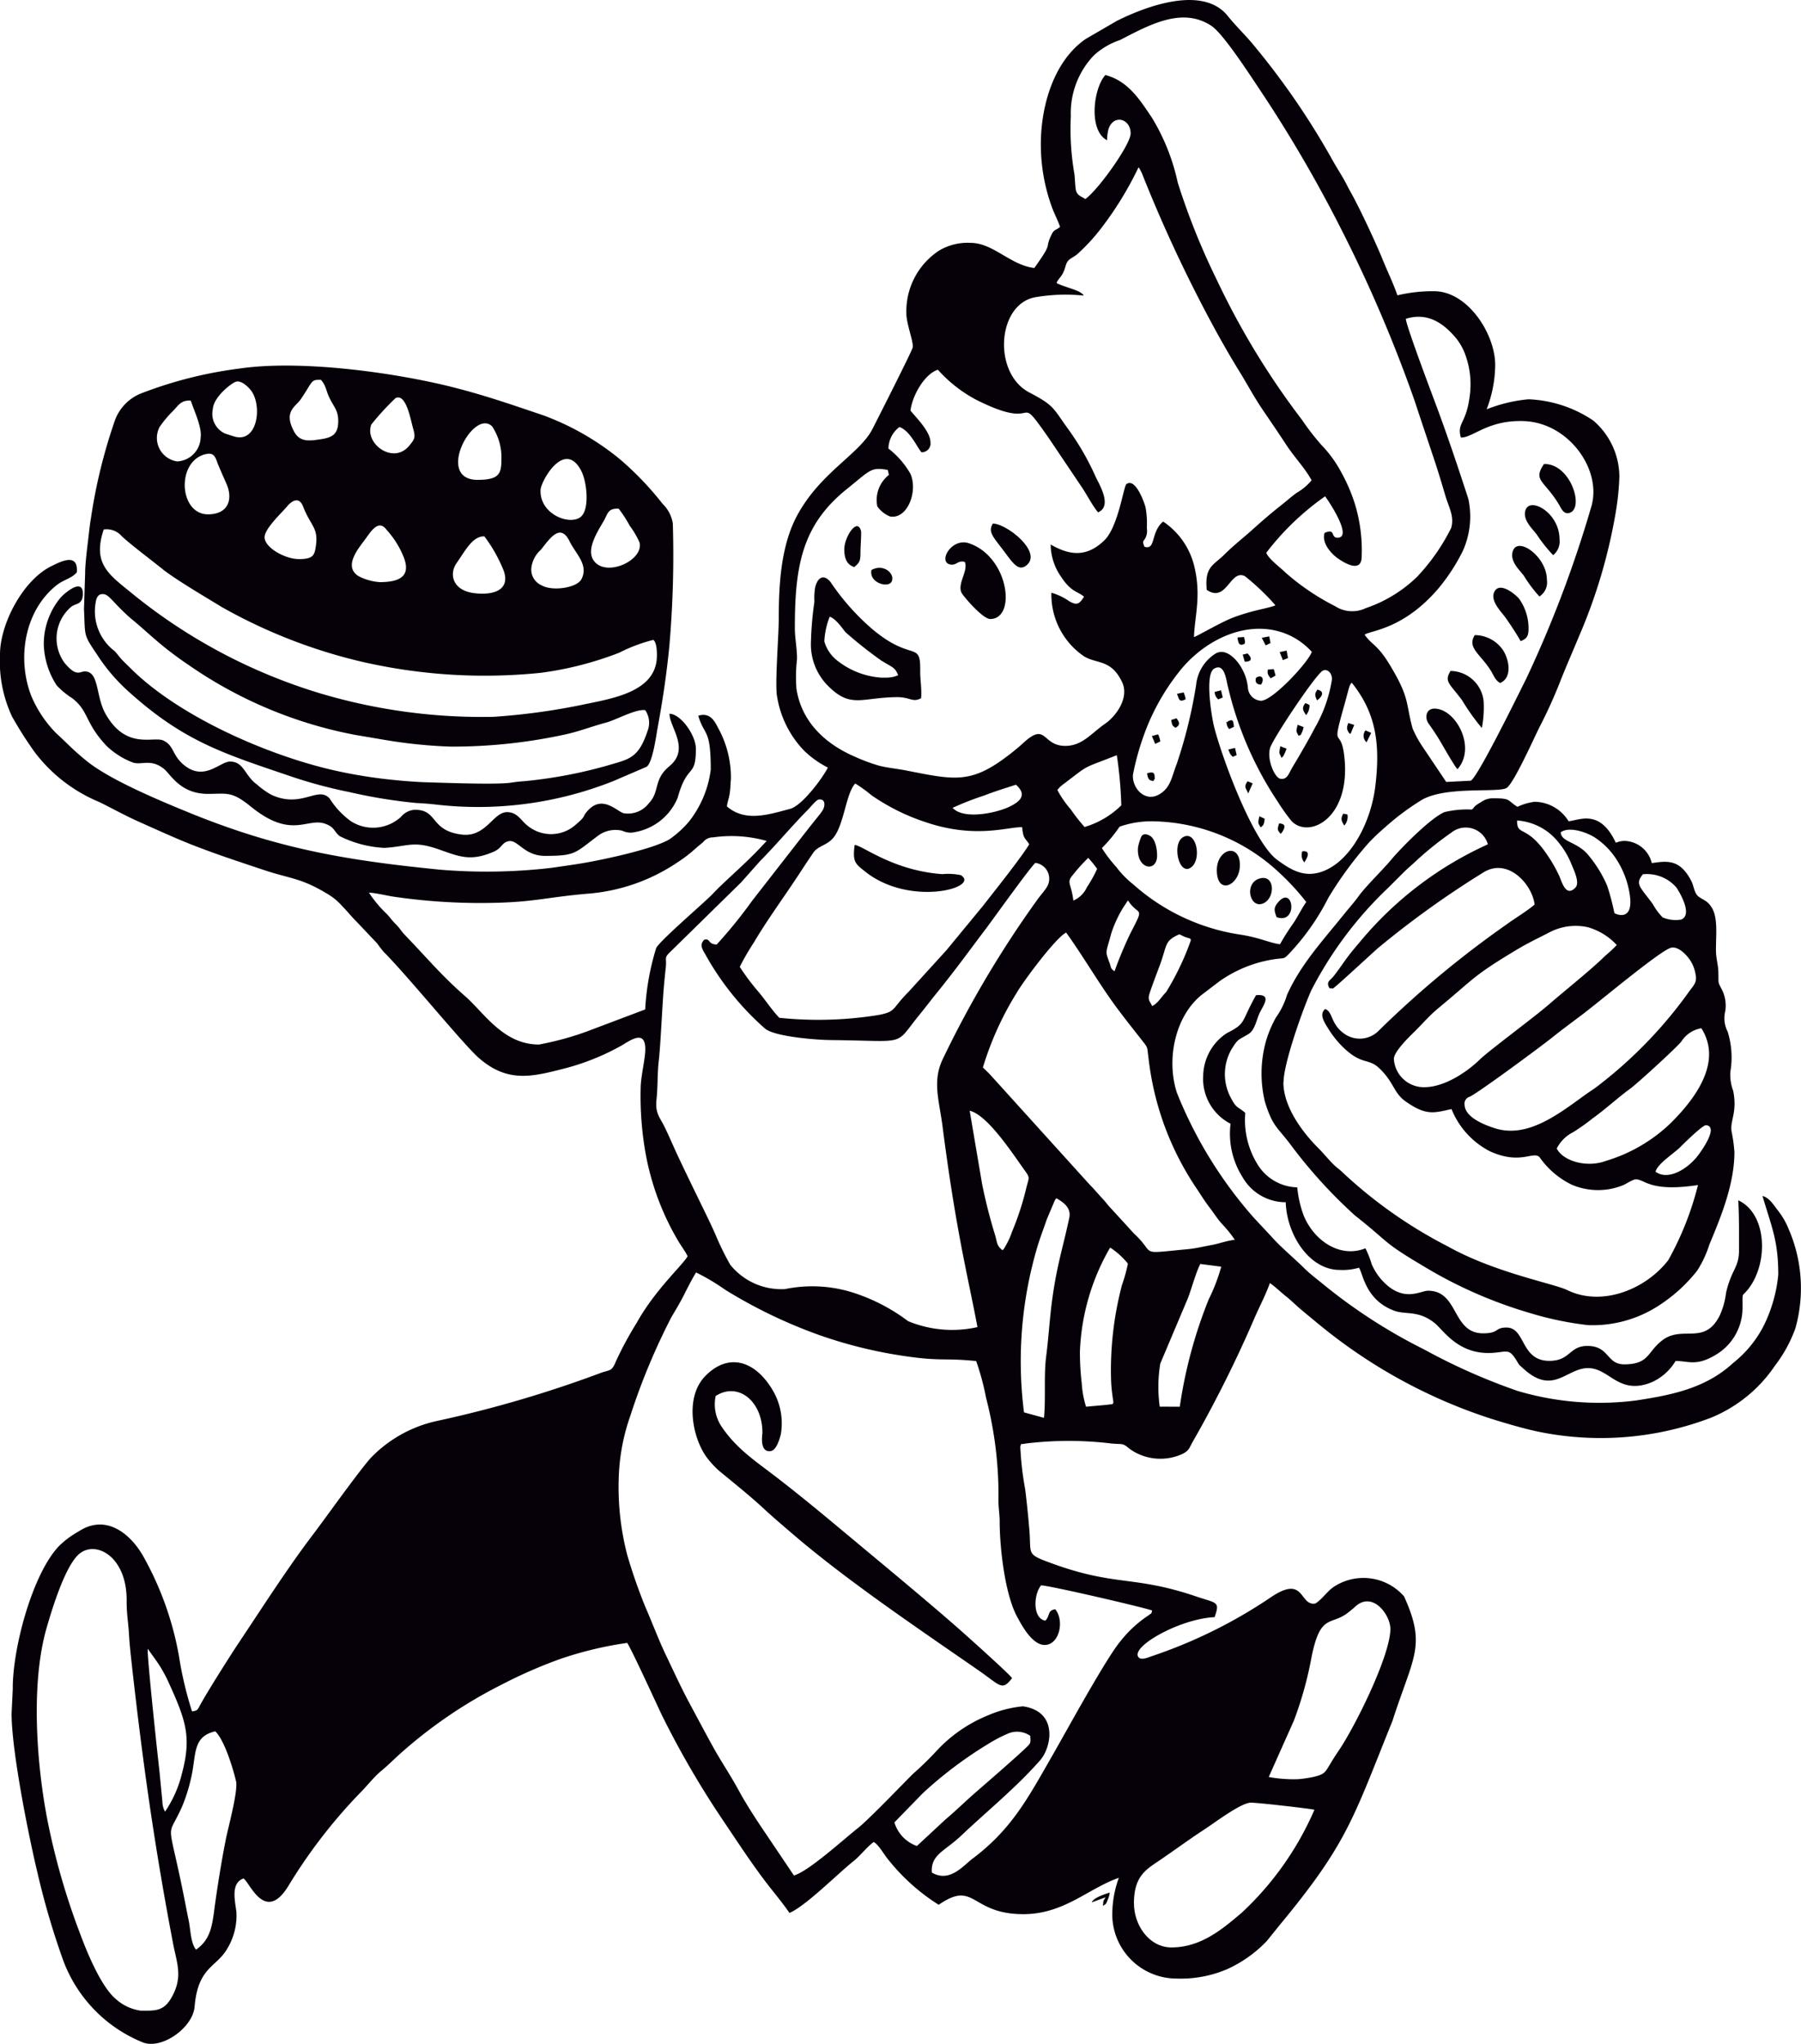 <svg xmlns="http://www.w3.org/2000/svg" xmlns:xlink="http://www.w3.org/1999/xlink" width="145.602" height="165.212" viewBox="0 0 145.602 165.212">
  <defs>
    <clipPath id="clip-path">
      <rect id="Rechteck_105" data-name="Rechteck 105" width="145.602" height="165.212" fill="none"/>
    </clipPath>
  </defs>
  <g id="Gruppe_47" data-name="Gruppe 47" style="mix-blend-mode: multiply;isolation: isolate">
    <g id="Gruppe_46" data-name="Gruppe 46" clip-path="url(#clip-path)">
      <path id="Pfad_79" data-name="Pfad 79" d="M101.554,54.781c-.072.164-.115.55.391.563.289-.4.116-.872-.391-.563m-.942-2.729c.076-.24.031-.182-.031-.558l-.538.035c.067.48.137.711.568.523M99.3,60.589c.139.316.14.4.372.591l.307-.14-.133-.579Zm-.039-2.27c-.116.222-.176-.294-.067.3a.8.8,0,0,0,.18.314l.384-.178c-.06-.468-.041-.669-.5-.437m1.209-5.4.165.572c.669-.006.554-.333.226-.667Zm1.453,13.966c.123-.117.283-.124.319-.707l-.426-.19c-.128.588-.117.51.107.9m1.615.512a.664.664,0,0,0,.153-.18c.382-.621-.047-.622-.278-.663-.123.439-.195.5.124.844m5.649-8.07.3-.732-.482-.154c-.061.214-.18.394-.01.687.131.223.119.139.194.2m-3.738,10.38c.2-.3.6-.982-.163-.894a.911.911,0,0,0,.163.894m-4.536-5.569.36-.817-.411-.171c-.342.487-.116.552.051.987m5.561-7.527c.314-.2.728-.7.037-.866-.255.355-.2.477-.037.866m-4.464-5.058.317.617.39-.191-.1-.539ZM98.2,55.935a.8.8,0,0,0,.291.6l.362-.152-.136-.581Zm-3.047.152c.169.4.156.669.568.5.08-.071.246.1-.028-.615ZM93.125,59.5l.267.635.415-.2a2.126,2.126,0,0,0-.181-.574Zm-.391,3.015c.043.222.069.51.323.578.406.111.113,0,.224-.035.091-.231.083.261.067-.25-.011-.329-.1-.455-.614-.293M103.6,61.269l.137-.131a3.135,3.135,0,0,0,.273-.622l-.507-.191c-.105.688-.109.432.1.943M94.687,58.2c.073.422.084.463.35.631.381-.216.344-.433.075-.767Zm15.794,1.8.374-.757-.461-.2a.686.686,0,0,0,.087.957m-7.025-7.288.257.651.415-.171-.112-.6Zm5.223,14.021a1.039,1.039,0,0,0,.252-.894l-.334-.068c-.224.4-.163.579.081.962m-3.691-7.252c.229-.146.077.112.288-.316a2.453,2.453,0,0,0,.115-.39l-.482-.188c-.123.565-.155.465.079.894m.607-1.674a1.239,1.239,0,0,0,.275-.8.871.871,0,0,0-.346-.164c-.3.4-.192.582.071.965m-2.869-2.972.4-.228-.148-.52-.476.04c-.071.359.053.472.229.708M88.279,153.776l1.1-.406c-.226.411-.156.173-.212.7.249-.19.219-.065.4-.533a1.842,1.842,0,0,0,.151-.548c-.33.1-1.347.426-1.441.783m14.928-79.634c1.775.634,1.367-2.718.095-1.166-.363.443-.273.671-.095,1.166M70.455,46.078c-.226,1.041,1.39,1.5,1.639.916.272-.645-.688-1.455-1.639-.916m31.4,24.932c-1.291.352-.839,2.428.227,2.033,1.028-.38,1.024-2.374-.227-2.033m-8.31-1.862c0-.592-.167-1.371-.6-1.6-.544-.286-.674.084-.688.105a4.406,4.406,0,0,0-.252.829c-.168,1.784,1.544,2.1,1.541.663m2.1-1.472c-.951.548-.307,3.266.7,2.4.832-.714.335-3-.7-2.4m-27.39-23.3c0,.706.16,1.253.809,1.468.447-.4.5-.463.5-1.266,0-.36.084-1.488.044-1.645-.295-1.157-1.349.491-1.349,1.444M86.775,72.8a2.143,2.143,0,0,0,1.1-1.084,10.447,10.447,0,0,0,.823-1.481,9.237,9.237,0,0,0-.719-.887A12.969,12.969,0,0,0,86.759,70.7c-.591.661-.144.694.016,2.1m11.6-2.466c0,2.1,1.864,1.244,1.864-.4,0-1.851-1.864-1.3-1.864.4M80.27,42.321c-.408.657-.013,1.037.809,2.118.753.99,1.22,1.8,1.891,1.273,1.349-1.054-1.539-3.36-2.7-3.391m41.016,12.888c.958-.42.745-1.775.273-2.581a2.779,2.779,0,0,0-2.33-1.288c-.661,1.045.508,1.554,1.348,2.957.2.342.331.725.709.912m4.278-10.332a1.422,1.422,0,0,0,.515-1.295c0-2.135-2.4-3.467-2.755-2.33-.243.779.575,1.5.913,1.954a12.427,12.427,0,0,0,1.326,1.671m-1.106,3.338a1.353,1.353,0,0,0,.6-1.363c0-1.854-2.406-3.583-2.769-2.251-.215.79.543,1.46.9,1.927a10.827,10.827,0,0,0,1.265,1.687M119.8,58.85a8.908,8.908,0,0,0,.143-2.187,2.727,2.727,0,0,0-2.673-2.426c-.531.855-.1.993.92,2.351A17.883,17.883,0,0,0,119.8,58.85m3.137-7.022c.469-.187.638-.375.638-1.012a4.123,4.123,0,0,0-.762-2.413c-.252-.317-1.592-1.465-2.013-.542-.329.727.565,1.577.9,2.049.384.538.878,1.284,1.237,1.918m1.887-14.318c-.921,1.348.02,1.316,1.188,3.236.2.331.411.924.949.686,1.106-.488-.035-3.976-2.137-3.922m-34.717,41a30.973,30.973,0,0,1,1.285-3.073c1.2-2.321.669-1.305-.188-2.634-.024.016-.057.016-.067.055l-.37.57a9.678,9.678,0,0,0-.934,2.045c-.418,1.606-.515,1.329-.134,2.355.138.368.061.466.407.683M77.013,65.3c.881.979,3.468.425,4.5-.045.945-.433,1.572-.978.621-1.822-.826.269-1.758.554-2.554.869a23.955,23.955,0,0,0-2.565,1M133.84,94.716c1.009.742,2.575-.2,3.412-1.284.352-.455,1.7-2.363.68-2.476-.276-.031-1.828,1.508-2.086,1.768-.511.514-1.818,1.32-2.007,1.991M117.826,62.183c1.575-1.767-.16-4.95-1.895-4.9-.651.019-.759.751-.442,1.2s.5.716.8,1.192c.307.5,1.28,2.249,1.54,2.5M93.141,81.326c.442-.185.781-.782,1.134-1.129a21.943,21.943,0,0,0,1.918-3.956c.176-.455.04-.328-.422-.516s-.323-.263-.686-.079c-.917.466-.766.849-1.288,2.294-.156.431-.857,2.241-.912,2.566-.064.388.116.478.255.819m29.508-15c-.007,1.333.735.256,2.442,2.787a11.7,11.7,0,0,1,.942,1.64c.222.463.538,1.83,1.331,1,.384-.4-.126-1.416-.328-1.915a6.548,6.548,0,0,0-.945-1.624,4.686,4.686,0,0,0-3.442-1.888m10.169,4.351c-.65.8-.232,1,.8,2.4a5.079,5.079,0,0,0,.8,1.085,2.715,2.715,0,0,0,1.487.175c.953-.358-.052-2.106-.367-2.583a3.144,3.144,0,0,0-2.715-1.08M31.98,32.179a21.222,21.222,0,0,0-1.956,2.131c-.6,1.525,1.75,3.281,3.043,1.739.479-.571.532-.7.331-1.411s-.566-2.866-1.417-2.459M19.06,30.861c-.362.128-1.79,1.212-1.855,2.218a1.749,1.749,0,0,0,1,1.971c.2.064.654.219.833.261,1.82.423,2.159-2.557,1.26-3.74-.241-.319-.813-.86-1.238-.71M14.329,37.3a2,2,0,0,0,1.892-1.927c.127-.8-.52-2.146-.8-2.995-.811-.028-.983.382-1.44.85A8.52,8.52,0,0,0,12.9,34.52,1.915,1.915,0,0,0,14.329,37.3M126.176,67.281c.036.8,1.293.735,2.206,1.811a10.048,10.048,0,0,1,1.551,2.508,19.252,19.252,0,0,1,.579,2.2c.075.092,1.657.81,1.22-1.636a7.186,7.186,0,0,0-1.01-2.634,6,6,0,0,0-1.762-1.812c-.618-.413-2.09-.954-2.784-.437M38.615,38.79c1.938,0,1.923-.631,1.924-1.947a4.584,4.584,0,0,0-.749-2.372c-1.515-1.511-4.651,4.319-1.176,4.319m11.4,2.328c-.876-.035-.869.4-1.194.973-.447.782-1.383,2.182-.9,3.091.85,1.595,4.131.188,3.787-1.32a6.87,6.87,0,0,0-.8-1.368,10.107,10.107,0,0,0-.89-1.376m-33.207.459c1.677,0,2.034-1.247,1.5-2.462-.228-.519-.432-.982-.634-1.456-.255-.6-.278-1.137-1.076-.941-2.363.581-2.134,4.851.212,4.859m10.533-7.508c0-.876-.295-1.086-.674-1.834-.335-.662-.276-1.021-.724-1.528-.844-.032-.643.114-1.622,1.555-.394.582-1.275.924-.728,2.249.379.916.8,1.206,1.956,1.05,1.066-.144,1.787-.249,1.791-1.492M42.962,45.861a1.382,1.382,0,0,0,.834,1.459c.842.492,2.844.21,3.211-.5.6-1.157-.465-2.054-.95-3.046-.745-1.519-1.567-.3-2.326.663a2.328,2.328,0,0,0-.769,1.428m-18.818-.669c1.154,0,1.268-.3,1.376-.954.263-1.6-.386-1.667-1.014-3.292-.342-.882-.961-.419-1.309,0-.413.5-1.861,1.828-1.806,2.522.067.846,1.7,1.721,2.753,1.72M39.16,43.357c-.953-.021-1.516,1.112-2.258,2.178-.586.841-.351,2.178,1.413,2.41,1.553.2,2.956-.232,2.41-1.8a12.04,12.04,0,0,0-1.565-2.787m-8.474,3.7c1.7,0,2.649-.514,1.851-2.256a7.222,7.222,0,0,0-1.292-1.982c-.675-.918-1.325.248-1.77.841-.565.754-1.71,2.151-.488,2.912a4.37,4.37,0,0,0,1.7.484M43.7,39.618v.1c.007,1.911,2.446,2.8,3.283,2.034.694-.633.475-2.832-.018-3.742-1.367-2.525-3.267.958-3.265,1.608M69.095,68.3c-.185,1.391.057,1.521.834,2.143,3.629,2.911,9.389,1.3,7.746.3a4.967,4.967,0,0,0-1.491-.081c-4.016-.287-6.465-2.337-7.089-2.359M78,45.426c.293.713-.593,1.715-.281,2.457.116.276,1.722,2.149,2.328,2.154,2.149.019,1.533-5.033-1.716-6.123-1.431-.479-2.573,1.6-1.445,1.726.463.051.554-.364,1.115-.214m28.955,8.781c-.547.24-4.052,5.505-4.273,6.251-.28.941.366,2.386.809,2.488.526.121.689-.371.874-.706.214-.387.432-.73.662-1.128.425-.732.889-1.536,1.276-2.283a11.248,11.248,0,0,0,1.372-3.88c.043-.516-.346-.907-.719-.742m-93.614,92.24a9.484,9.484,0,0,0,1.367-3.084c.774-2.909.334-4.257-1.03-7.254a11.416,11.416,0,0,0-.8-1.5c-.331-.5-.606-.861-.929-1.323-.115.227.861,9.255.934,9.834l.244,2.52a1.677,1.677,0,0,0,.21.8m80.414-32.731,1.627.005a37.612,37.612,0,0,1,2.338-8.678,14.729,14.729,0,0,0,1.014-2.642l-1.692-.219c-.375.725-.7,1.979-1,2.757l-2.239,5.3a11.726,11.726,0,0,0-.043,3.475M81.042,101.063c.019-.014.047-.064.053-.048s.043-.039.052-.049a6.389,6.389,0,0,0,.674-1.406,22.317,22.317,0,0,0,1.127-3.438c.236-.993.371-.856-.149-1.572-.862-1.189-2.948-4.428-4.405-4.762l1,5.9a42.115,42.115,0,0,0,1.058,4.164c.159.547.118.845.589,1.208m6.267,8.121a20.751,20.751,0,0,0,.143,2.617,8,8,0,0,0,.351,1.916l1.687-.153c.818-.12.447.179.339-1.9a27.036,27.036,0,0,1,.876-7.782,12.678,12.678,0,0,0,.482-1.731,6.212,6.212,0,0,0-1.435-1.3,18.061,18.061,0,0,0-2.442,8.332m-15,38.135a2.887,2.887,0,0,0,1.82,1.908l2.3-2.138c.858-.72,1.581-1.439,2.4-2.155.783-.682,3.478-3.01,4.2-3.73.305-.307.3-.31.261-.881a1.861,1.861,0,0,0-1.824-.171,11.444,11.444,0,0,0-1.549.81,32.976,32.976,0,0,0-5.314,4Zm10.476-33.144,1.615.442c.156-1.618-.024-3.4.178-4.971.208-1.62.284-3.154.506-4.728.393-2.8.88-4.168,1.363-6.486.174-.835-.552-1.284-1.046-1.568a1.048,1.048,0,0,0-.136.2l-.646,1.53c-.229.679-.426,1.183-.669,1.922a32.521,32.521,0,0,0-1.164,13.662M71.23,54.777h.4a2.329,2.329,0,0,0,.981-.195c-.259-.653-.434-.606-1.376-1.194a34.258,34.258,0,0,1-2.873-2.275c-.171-.186-.738-1.078-1.283-1.261a6.128,6.128,0,0,0-.436,2,3,3,0,0,0,.971,1.487,6.449,6.449,0,0,0,3.619,1.439m3.235,1.657c.06-.876-.083-1.405-.073-2.251.023-2.437-.671-.631-3.883-3.336a18.889,18.889,0,0,1-3.359-3.787c-.53-.662-1.037-.435-1.25.407a5.238,5.238,0,0,0-.061,1.167,27.117,27.117,0,0,0-.282,3.275,4.739,4.739,0,0,0,1.363,3.514c1.861,1.881,2.7.951,5.6.931,1.08-.005,1.256.463,1.946.081M15.853,157.6c1.306-.925,1.312-2.15,1.575-3.985.231-1.609.507-3.311.83-4.94.2-.994,1.008-3.93.822-4.7-.28-1.169-.962-3.344-1.677-4.021-1.9.432-1.509,1.946-1.967,3.829a13.851,13.851,0,0,1-.693,2.2c-1.234,2.821-1.225.735.014,6.765.183.885.328,1.683.5,2.512.155.759.16,1.847.6,2.347m110-64.763c.514,1.018,2.429,1.574,3.967,1a12.873,12.873,0,0,0,5.257-3.069c1.421-1.414,3.093-3.461,3.089-5.565a3.853,3.853,0,0,0-.626-2.091,2.391,2.391,0,0,0-1.615,1.073c-.374.482-3.609,3.441-4.179,3.849-.863.618-2,1.657-2.991,2.363a17.013,17.013,0,0,1-1.567,1.112,2.979,2.979,0,0,0-1.336,1.325M106.056,52.7a5.618,5.618,0,0,0-2.4-1.579c-3.121-1.026-6.473.775-8.368,3.231a17.969,17.969,0,0,0-2.85,5.185,21.071,21.071,0,0,0-.845,3.092c-.077,1.066.947,2.231,2.086,1.606.972-.534,1.036-1.423,1.46-2.5A38.909,38.909,0,0,0,96.7,55.374a3.394,3.394,0,0,1,1.541-2.522c.867-.545,1.811.5,2.2,1.27a3.854,3.854,0,0,1,.451,1.537,1.132,1.132,0,0,0,1.06.99c.95-.026,3.794-3.089,4.1-3.95m-3.482,90.947a11.065,11.065,0,0,0,2.417.174,10.438,10.438,0,0,0,1.2-.18c1.176-.282.873-.415,2-2.063,1.376-2.011,4.218-7.764,4.218-9.9,0-1.151-1.484-3.187-2.939-1.711l-.44.36c-1.435,1.151-2.272.006-3,3.654a29.515,29.515,0,0,1-1.424,5.114Zm6.718-88.46c-.095.092-.044.006-.131.171s-.013,0-.085.21c-.049.148-.1.363-.149.539-.1.37-.176.658-.275,1.006-1.045,3.724-.252,1.511.032,4.024.565,4.994-2.833,6.7-4.256,5.246a15.339,15.339,0,0,1-1.113-1.559,28.368,28.368,0,0,1-4.042-9.328c-.143-.55-.27-1.927-1.109-1.445-.781.447-.2,3.9-.02,4.642.611,2.461,3.156,9.4,5.131,10.829,1.066.774,2.262,1.577,3.934.806,2.163-1,3.641-4.013,3.978-6.735.455-3.67-.043-6.077-1.895-8.4m3.4,30.413a2.428,2.428,0,0,0,2.45,2.28c1.742,0,3.607-1.364,4.5-2.239.737-.721,4.4-3.418,5.624-4.484,1.277-1.113,3.37-2.767,4.519-3.906a10.254,10.254,0,0,0,.925-.865,5.068,5.068,0,0,0-2.35-1.441,4.572,4.572,0,0,0-3.191.471c-.863.439-1.62.8-2.462,1.3-3.67,2.2-3.407,2.286-6.475,4.823-.641.53-1.281,1.269-1.895,1.873-.429.42-1.648,1.6-1.646,2.19m-23.6-17.045a10.7,10.7,0,0,0,1.152,1.513A7.463,7.463,0,0,0,91.6,71.475a16.75,16.75,0,0,0,8.46,4.044c1.766.249,2.553.706,3.423.81a17.834,17.834,0,0,1,1.08-1.7c.363-.546.665-1.176,1.041-1.716a20,20,0,0,0-3.076-3.148,15.3,15.3,0,0,0-9.294-3.374,7.8,7.8,0,0,0-2.72.434,11.965,11.965,0,0,1-1.428,1.727m2.592,85.321c0,1.75,1.23,3.557,3.043,3.55,2.41-.008,4.152-1.524,5.682-2.818a24.86,24.86,0,0,0,5.862-8.309c-.2-.079-4.867-.613-5.2-.575-.864.1-2.837,1.605-3.708,2.172-1.186.773-2.19,1.52-3.462,2.39-1.212.83-2.222,1.317-2.222,3.59m-9.86-18.22c-.1-.244-3.986-3.717-4.529-4.189-2.5-2.183-5.375-4.562-7.954-6.712-2.13-1.776-4.112-3.446-6.445-5.253-1.731-1.341-3.32-2.345-4.549-4.179a3.226,3.226,0,0,1-.477-2.473c1.8-1.163,3.784.4,3.778,2.973,0,.143-.259,1.589.653,1.484.43-.051.687-.782.834-1.352a5.247,5.247,0,0,0-.655-3.571c-1.436-2.425-3.594-3.048-5.449-1.148-1.683,1.724-1.042,4.942.077,6.521a7.531,7.531,0,0,0,1.038,1.141l1.2.984c.846.7,1.616,1.336,2.4,2.063.762.709,1.548,1.371,2.324,2.038,4.395,3.779,10.247,7.715,15.09,11.074,1.731,1.2,1.855,1.668,2.672.6m53.214-59.023c-1,.363-5.819,4.409-7.119,5.386-.833.627-1.615,1.2-2.415,1.841-.818.658-5.868,4.4-6.683,4.8a.584.584,0,0,0-.411.677c.057,1,1.6,1.594,2.427,1.863,2.6.839,5.085-1.073,7.268-2.659.423-.307.793-.519,1.214-.863a35.734,35.734,0,0,0,7.243-7.528c.375-.506.661-.745.515-1.4a2.87,2.87,0,0,0-.661-1.425c-.295-.352-.878-.875-1.379-.692M97.265,87.085a4.085,4.085,0,0,0,2.219,3.754,6.559,6.559,0,0,0,.96,4.3,4.014,4.014,0,0,0,3.5,2.045c.089,2.662,1.93,5.472,4.356,5.472a4.665,4.665,0,0,0,1.569-.181c.326.5.528,2.619,2.848,3.478.937.347,1.938-.064,3.268,1,.71.566,1.918,2.6,4.706,2.406,1.24-.087,1.309-.4,2.012.782.167.283.156.212.378.422,2.318,2.187,3.407.278,5,.051,1.981-.283,2.632,2.277,5.462,1.117a4.291,4.291,0,0,0,1.919-1.715c1-.009,1.67.453,3.224-.484a4.407,4.407,0,0,0,2.189-3.809c.011-1.432-.095-.774.523-1.6,1.588-2.13,1.44-6.028-.867-7.093.073,1.457.06,2.571.061,4.034,0,1.42-.613,1.528-1.053,3.461a6.1,6.1,0,0,1-.5,1.8c-1.228,2.474-3,.778-4.631,2.006-1.252.945-1.054,1.958-3.105,1.958-1.439,0-1.186-1.491-2.974-1.488-1.477,0-1.363,1.206-3.073,1.206-2.347,0-1.9-2.693-3.468-2.693-.96,0-.574.467-1.884.467-2.544,0-1.946-3.443-4.46-3.443-.629,0-2.067,1.058-3.809-.953a4.9,4.9,0,0,1-.73-1.163,8.378,8.378,0,0,0-.516-1.315c-2.085.838-4.184-.654-5-2.668a8.885,8.885,0,0,1-.512-2.258,3.864,3.864,0,0,1-3.248-1.919,6.8,6.8,0,0,1-.954-4.1c-.607-.527-.7-.34-1.13-1.149a4.051,4.051,0,0,1,.029-4.016c.544-.858.491-.684,1.365-1.214.519-.313.641-1.164.887-1.676.324-.674,1.038-1.576-.281-1.461-1.248,2.2-.751,2.259-2.362,3.068a4.21,4.21,0,0,0-1.911,3.574M3.538,52.005a6.4,6.4,0,0,0,1.046,3.4,6.342,6.342,0,0,0,1.25,1.033c1.377,1.056,1,2,2.83,3.906a6.351,6.351,0,0,0,2.091,1.3c.7.22,1.43-.324,2.472.487.573.447,1.325,2.043,3.579,2.043,1.557,0,1.916-.236,3.464,1.021,3.323,2.7,4.556.858,6.036,1.4.787.288.679.641,1.176,1.006a9.113,9.113,0,0,0,3.6.939c1.978-.123,2.309-.613,4.433.135,1.6.563,2.533.987,4.4.173.691-.3.635-.745,1.217-.85.746-.136,1.232,1.188,2.937,1.188,2.514,0,2.4-.235,4.324-1.661a2.362,2.362,0,0,1,1.924-.37,1.5,1.5,0,0,0,1,.113A4.606,4.606,0,0,0,54.782,64.5c.8-2.877,1.476-1.544,1.476-3.974,0-1.1-1.225-2.814-2.133-2.829,0,1.1,1.7,2.833-.016,4.248-1.308,1.076-.741,2.042-1.66,2.995a2.106,2.106,0,0,1-1.939.81c-.526,0-1.772-1.657-3.053-.151-.439.516.008.3-1.073,1.2a2.99,2.99,0,0,1-3.815-.123c-.443-.36-.762-1.026-1.574-1.026-1.147,0-1.7,2.066-3.691,1.811-2.546-.326-1.886-2-3.744-2a1.543,1.543,0,0,0-1.134.562,3.331,3.331,0,0,1-4.044.37,6.609,6.609,0,0,1-1.732-1.844c-.942-1.061-2.278.853-4.74-.316a6.518,6.518,0,0,1-1.147-.826c-.973-.693-1.04-1.847-2.17-1.845-.8,0-2.043,1.59-3.653.332C13.9,61.091,14.1,60.271,13.2,59.86c-.8-.367-3,.8-4.67-2.159-.807-1.429-.5-3.482-1.712-3.422-.4.02-.653.446-1.6-.693a3.352,3.352,0,0,1,.578-4.567c.416-.251.628-.164.829-.563.091-.19.384-1.928-1.381-.476a3.151,3.151,0,0,0-.568.614,5.862,5.862,0,0,0-1.136,3.411M79.464,86.292c.2.194.347.335.546.535l8.1,8.951c.342.338.765.845,1.09,1.189.2.207.3.379.5.587l1.659,1.812a6.491,6.491,0,0,0,.532.554c1.523,1.509.165,1.427,4.122,1.06.679-.063,1.245-.211,1.966-.343.646-.119,1.158-.338,1.849-.414a9.421,9.421,0,0,0-1.022-1.269c-.391-.427-.639-.851-1.028-1.355-.344-.449-.633-.908-.962-1.413a23.513,23.513,0,0,1-3.951-10.546c-.159-1.129.013-.835-.657-1.692-.686-.874-1.415-1.787-2.113-2.744-1.28-1.755-2.669-4.12-3.9-5.815-.77.332-3.388,3.821-3.985,4.843a25.132,25.132,0,0,0-2.747,6.059M29.829,72.162a9.867,9.867,0,0,0,1.406,1.688c.3.3.441.543.745.842.358.354.457.582.774.91,1.832,1.9,2.9,3.218,4.82,4.9,1.591,1.392,3.107,3.934,6,3.934a24.085,24.085,0,0,0,4.411-1.26L52.161,81.6a20.325,20.325,0,0,1,.889-4.964c.256-.553,3.722-3.53,4.456-4.264.268-.27.465-.486.738-.747,1.339-1.276,2.344-2.127,3.736-3.647a10.466,10.466,0,0,0-4.324-.288,1,1,0,0,0-.8.368c-.235.219-.414.334-.643.548a10.953,10.953,0,0,1-1.4,1.076,15.017,15.017,0,0,1-7.183,2.551c-3.783.319-4.511.763-8.917.763a48.6,48.6,0,0,1-6.811-.5c-.606-.083-1.479-.314-2.074-.338m29.977,6a18.811,18.811,0,0,0,1.585,2.1c.593.731,1.021,1.389,1.61,2.017a30.553,30.553,0,0,0,7.971-.218c1.512-.276,1.086-.486,2.478-1.877l3.068-3.371,2.957-3.589c.662-.854,3.168-3.992,3.733-4.972-.339-.547-.485-.413-.57-1.38-1.157-.037-3.755.951-7.752-.39a16.956,16.956,0,0,1-4.44-2.2,10.445,10.445,0,0,0-1.3-.939c-.726.728-.9,3.224-1.707,4.3-.538.719-1.279.7-1.683,1.285-.453.662-.767,1.145-1.226,1.844-1.171,1.782-2.546,3.653-3.591,5.434a19.394,19.394,0,0,0-1.133,1.96M11.356,162.533c1.121,0,1.841.093,2.489-1.022.977-1.687.457-2.776.145-4.413-1.489-7.823-2.419-14.377-3.312-22.338-.089-.806-.2-1.758-.252-2.688-.053-.912-.195-1.641-.187-2.676.027-3.633-2.573-4.959-3.9-3.724-1.116,1.037-2.149,4.457-2.577,5.945-1.319,4.592-.77,11.242.087,15.588a56.639,56.639,0,0,0,2.537,8.87c.559,1.52,1.734,4.485,2.988,5.528a3.82,3.82,0,0,0,1.982.93m102.3-136.764c-.014.483,2.329,6.665,2.541,7.237.893,2.417,1.691,4.8,2.51,7.315a6.792,6.792,0,0,1-.442,4.209,15.369,15.369,0,0,1-1.951,3.007c-2.883,3.4-5.6,3.426-5.99,3.774.619.87,1.028.765,2.049,2.46,1.62,2.688,1.249,2.993,1.831,5.123a8.812,8.812,0,0,0,.841,1.523l1.875,2.793,1.98-.1c.566-.245,4-7.282,4.508-8.287a94.676,94.676,0,0,0,5.242-13.869c.879-2.976-1.814-6.748-5.384-6.909-2.979-.133-4.172,1.351-5.162,1.323-.336-1.17.41-1.1.693-3.2a6.977,6.977,0,0,0-.334-3.495,4.669,4.669,0,0,0-.707-1.285c-1.025-1.246-2.325-2.175-4.1-1.616m-9.9,61.712c0,1.982,1.531,4.029,2.8,5.3.475.475.811.918,1.292,1.385.244.236.451.362.69.6a37.344,37.344,0,0,0,8.5,5.98c3.787,2.126,8.615,3.019,9.65,3.529,2.833,1.392,6.375-.064,8.185-2.414a24.73,24.73,0,0,0,2.4-6.069c-3.847.586-4.293-.446-5-.462-.259-.007-.759.35-1.065.479a5.4,5.4,0,0,1-4.137-.045,6.756,6.756,0,0,1-2.617-2.241c-.551-.487-1.529.655-3.989-.454a6.59,6.59,0,0,1-3.116-3.418c-1.412.307-2.025.558-3.686-.6-1.01-.7-.955-1.564-2.154-2.7-.929-.882-1.411-.176-3.043-1.815a7.887,7.887,0,0,1-1.086-1.392c-.375-.6-.723-1.163-.253-1.582.662.216.414,1.269,1.655,2.066a2.151,2.151,0,0,0,2.681-.315,81.087,81.087,0,0,1,10.341-8.592c.639-.474,1.712-1.113,2.261-1.609-.2-1.643-2.152-3.791-4.105-2.612a75.506,75.506,0,0,0-8.542,6.125c-.418.36-3.511,3.235-3.662,3.278l-.278-.024c-.3-.541.057-.61.352-.988.762-.977.916-1.369,2.021-2.642a28.883,28.883,0,0,1,10.436-8,1.856,1.856,0,0,0-2.941-.955,26.882,26.882,0,0,0-2.705,2.151c-.43.418-.81.713-1.237,1.142s-.769.769-1.19,1.19a30.888,30.888,0,0,0-6.2,8.269c-.657,1.455-2.246,5.9-2.246,7.438M79.024,107.275c-.335-1.77-.68-3.354-1.057-5.25-.75-3.769-1.275-7.156-1.771-11-.268-2.078-.835-3.614.016-5.4A84.8,84.8,0,0,1,83.93,72.635c.208-.274.51-.627.686-.9a1.29,1.29,0,0,0-.9-1.982c-.21.052-3.553,4.716-3.96,5.254-1.386,1.832-2.525,3.415-4.037,5.277-.486.6-.89,1.14-1.359,1.713-2.142,2.626-.834,2.139-7.2,2.078-1.176-.011-4.471-.268-5.293-.912a22.465,22.465,0,0,1-4.858-6.038c-.263-.438-.454-.773-.077-1.16.511-.137.266.363,1.009.387a38.66,38.66,0,0,0,2.869-3.54l4.252-5.458c.246-.314.465-.589.7-.889.207-.265.554-.658.739-.953.216-.34.255-.963-.308-.882-.207.029-.718.669-.861.81-1.189,1.188-2.73,3.017-3.873,4.154l-1.539,1.731L54.17,76.966c-.515.492-.253.46-.346,1.265-.047.407-.116,1.1-.153,1.527-.129,1.495-.272,4.837-.415,6.014-.116.966-.069,2.075-.179,3.087-.127,1.171.267,1.424.717,2.37.375.79.665,1.48,1.025,2.249.7,1.487,1.377,2.87,2.1,4.356.355.731.726,1.492,1.034,2.225a21.666,21.666,0,0,0,1.089,2.186,5.308,5.308,0,0,0,4.425,1.96,10.9,10.9,0,0,1,5.66.338,15.04,15.04,0,0,1,4.289,2.254,9.3,9.3,0,0,0,5.612.479m-29,12.016a21.828,21.828,0,0,0,.686,6.424,43.516,43.516,0,0,0,1.464,4.195c.579,1.32,1.044,2.6,1.663,3.893s1.2,2.568,1.859,3.8c.629,1.173,1.276,2.393,1.942,3.6s1.38,2.238,2.092,3.548c.638,1.175,1.485,2.457,2.179,3.479l2.271,3.375c1.173-.322,4.01-2.913,5.136-3.8.925-.726,3.571-3.5,4.5-4.425a25.127,25.127,0,0,0,1.812-1.755,11.647,11.647,0,0,1,4.255-2.969,9.389,9.389,0,0,1,2.814-.725c2.883.422,2.3,3.308,1.408,4.339-1.911,2.194-4.4,4.213-6.384,6.1-1.369,1.3-2.486,1.532-2.39,3,1.445.845,2.538-.559,3.281-1.117,3.2-2.4,4.516-4.958,6.482-8.377,1.148-2,4.36-7.9,5.522-9.252a9.511,9.511,0,0,1,2.221-2.037c.294-.235.214-.076.306-.4-.713-.263-8.52-2.071-8.984-2.031-.623.766-.679,2.7.354,2.849.395-.427.147-.817.794-.921.754.924.347,2.821-.8,2.885-1.053.059-1.93-1.63-2.282-2.278-.986-1.815-1.414-5.591-1.41-7.736,0-.463-.1-1.064-.1-1.684a31.091,31.091,0,0,0-1-8.274,20.312,20.312,0,0,0-.8-2.973c-2.873-.3-2.835.111-6.882-.581a36.779,36.779,0,0,1-5.876-1.548,40.075,40.075,0,0,1-7.543-3.643,16.952,16.952,0,0,0-2.345-1.392c-.273.43-.723,1.307-.969,1.8-.318.642-.708,1.272-1.034,1.831a52.872,52.872,0,0,0-3.314,7.964,16.573,16.573,0,0,0-.929,4.833m78.3-12.172a9.808,9.808,0,0,0,5.653-1.5,12.689,12.689,0,0,0,3.236-2.912,8.833,8.833,0,0,0,.978-2.1c.98-2.338,2.025-4.926,2.025-7.476a12.554,12.554,0,0,0-.227-1.655c-.149-.894.479-1.524.128-3.295a3.722,3.722,0,0,1-.23-1.529,6.959,6.959,0,0,0-.22-3.262,2.349,2.349,0,0,1-.191-1.647,2.873,2.873,0,0,0-.219-1.637c-.414-.83-.31-.467-.34-1.544-.017-.6-.184-1.07-.192-1.679-.018-1.2.187-2.678-.344-3.519-.339-.536-.566-.547-1.024-.854-.388-.26-.416-.877-.614-1.266-.923-1.816-1.963-1.651-3.207-1.472a2.335,2.335,0,0,0-2.239-1.794,1.932,1.932,0,0,0-.67.15c-1.285-2.76-2.933-1.823-3.817-1.739a3.267,3.267,0,0,0-2.749-1.574,4.689,4.689,0,0,0-1.388.407c-.861-.542-.494-.69-1.982-.69a1.621,1.621,0,0,0-.945.3c-.725.414-.507.447-.763.611a7.93,7.93,0,0,0-2.182.2c-1.076.4-3.63,3-4.355,3.882-.552.675-2.1,2.194-2.618,2.929-.322.453-.817,1.006-1.241,1.535-1.634,2.035-3.455,3.993-4.548,6.453a6.034,6.034,0,0,1-.883,1.8,9.129,9.129,0,0,0-.817,1.943,9.737,9.737,0,0,0-.08,4.883c.629,2.014.985,2.017,2.034,3.408a39.829,39.829,0,0,0,5.233,5.769c3.124,2.466,2.018,2.05,6.394,4.606a36.328,36.328,0,0,0,7.792,3.3,26.305,26.305,0,0,0,4.612.963M42.483,63.138a37.3,37.3,0,0,0,6.758-1.294c1.665-.49,2.4-.573,3.136-2.829a1.787,1.787,0,0,0-.22-1.614c-.822-.079-2.3.777-3.158,1.01-1.245.336-2.142.706-3.31.961a42.756,42.756,0,0,1-9.255.981,39.624,39.624,0,0,1-5.346-.545c-.787-.132-1.559-.264-2.363-.4A35.024,35.024,0,0,1,15.2,53.72c-.6-.4-1.069-.75-1.61-1.167-1.137-.882-2.132-1.858-3-2.548a17.78,17.78,0,0,1-1.356-1.323c-.143-.144-.512-.579-.771-.638-.5-.115-.667.253-.72.618a4.031,4.031,0,0,0,1.513,3.962c.247.25.359.446.6.7s.442.44.694.69c3.881,3.882,11.074,7.046,16.511,8.27a39.532,39.532,0,0,0,4.816.769c.7.075,1.856.165,2.584.184,1.429.04,5.589.2,6.794.039a12.387,12.387,0,0,1,1.24-.135M8.386,42.8c-.9,2.7.318,3.575,2.157,5.062a44.307,44.307,0,0,0,15.473,8.225,45.738,45.738,0,0,0,13.89,1.858,53.148,53.148,0,0,0,7-.939c2.328-.5,5.864-.957,6.179-3.619.057-.5.028-1.473-.27-1.66a12.9,12.9,0,0,0-2.749,1.034,27.289,27.289,0,0,1-6.314,1.623A44.3,44.3,0,0,1,29.285,53.5a42.8,42.8,0,0,1-11.333-4.416c-1.232-.751-3.837-2.286-4.837-3.1-.759-.617-2.676-2.057-3.288-2.658A1.622,1.622,0,0,0,8.386,42.8m-1.5,3.463L6.79,49.231c.107,2.281-.063,2.02,1.066,3.7a14.731,14.731,0,0,0,2.561,2.992c4.379,3.937,7.487,4.936,12.858,6.754a38.277,38.277,0,0,0,4.989,1.356,41.562,41.562,0,0,0,5.393.879c.49.024.962.057,1.471.112a29.605,29.605,0,0,0,14.433-1.875l2.705-1.161c.476-.287.765-2.393.871-2.993.442-2.43.731-4.3.978-6.781a84.989,84.989,0,0,0,.278-9.917,2.846,2.846,0,0,0-.827-1.57,24.885,24.885,0,0,0-3.493-3.641,21.459,21.459,0,0,0-6.115-3.5c-2.456-.829-4.684-1.612-7.351-2.286-4.661-1.179-12.322-2.246-17.305-1.5a33.761,33.761,0,0,0-7.716,1.934,3.734,3.734,0,0,0-2.346,2.393,43.306,43.306,0,0,0-1.887,7.754c-.115.67-.182,1.418-.269,2.106-.072.583-.2,1.731-.2,2.276M85.478,63.85a8.183,8.183,0,0,0,1.081,1.568,13.846,13.846,0,0,0,1.124,1.433A7.089,7.089,0,0,0,90.652,65.1a33.606,33.606,0,0,0-.364-4.054c-2.927,1.165-2.083.65-4.308,2.338-.016.011-.04.024-.06.04l-.223.187c-.072.076-.138.171-.219.243m-.061-40.979c.358.231,1.616.535,1.967.793.263.192.088.044.233.227a14.439,14.439,0,0,0-3.95.137c-3.076.6-3.4,6.147-.464,7.687,2.05,1.077,1.888,1.216,3.163,2.978a21.45,21.45,0,0,1,2.238,3.9c.4.789,1.277,2.342.169,2.82-.429-.5-.889-1.4-1.285-1.992l-2.71-4.028c-2.837-4.033-.409-.343-5.847-3.075a11.21,11.21,0,0,1-3.109-2.434c-1.069.346-2.05,2.041-2.215,3.3.432.543,1.623,1.695,1.617,2.581a.706.706,0,0,1-.724.79c-.31-.3-.906-1.743-1.786-2.041a2.221,2.221,0,0,0-.888,1.742,6.908,6.908,0,0,1,1.763,2.013c.643,1.36-.183,3.714-1.627,3.479a2.272,2.272,0,0,1-1.038-.823,2.585,2.585,0,0,1,.94-2.54l-.093-.4c-1.376-.251-1.4.013-3.31,1.545-3.583,2.881-4.214,6.133-4.2,11.292,0,.757.191,1.683.172,2.477a12.372,12.372,0,0,0-.044,2.375c.413,2.7,2.364,4.491,4.787,5.518a14.228,14.228,0,0,0,1.895.7c.667.175,1.463.243,2.179.386,3.759.733,5.138,1.11,8.017-1.033a18.256,18.256,0,0,0,1.421-1.154c1.936-1.8,1.521.173,3.4.2,1.412.018,2.129-1.022,3.3-1.826.787-.546,1.944-2.041,1.325-3.336-.888-1.861-2.042-1.444-3.075-2.078A6.039,6.039,0,0,1,85,47.913a4.777,4.777,0,0,1,1.439.687c.654.38.833.2,1.2-.363-.519-.451-1.024-.355-1.835-1.583a4.615,4.615,0,0,1-.863-2.638c1.571.908,2.928,1.03,4.339-.335,1.12-1.082,1.559-4.369,1.782-4.54.715-.558,1.436,1.421,1.553,1.883a7.314,7.314,0,0,1,.1,1.671,1.274,1.274,0,0,1-.1.769c-.171.347-.3.21-.093.734.949.285.465-1.13,1.509-2.039a6.052,6.052,0,0,1,2.53,3.655c.569,2.383.016,4.026-.033,5.684.181-.032,2.02-1.106,3.009-1.515a15.347,15.347,0,0,1,1.705-.555c.47-.133,1.631-.363,1.87-.5a19.1,19.1,0,0,0-2.468-2.353c-1.2-.594-1.462,2.2-3.085,1.108-.183-1.89.55-1.983,1.406-2.837.781-.778,1.543-1.357,2.311-2.051s1.5-1.323,2.358-2c.457-.362.811-.686,1.213-.968a4.456,4.456,0,0,0,1.19-1c-.514-.958-1.421-1.907-2.028-2.837-.773-1.184-1.4-2.083-2-2.974-.639-.947-1.213-2.027-1.827-3.02-.6-.963-1.269-2.131-1.823-3.135a115,115,0,0,1-6.05-12.877l-.172-.336a.6.6,0,0,1-.045-.063c-.011-.013-.031-.04-.048-.059a27.539,27.539,0,0,1-3.025,4.932,15.345,15.345,0,0,1-1.9,2.066c-.465.4-.8.351-.977,1-.252.9-.539.892-.722,1.349M86.572,9.4a21.136,21.136,0,0,0,.287,4.659c.041.292.067,1.152.137,1.367.123.4.449.458.747.665,1.04-.734,3.663-4.408,3.663-5.3,0-1.22-1.4-1.582-1.794-.342a4.409,4.409,0,0,0-.115.889c-1.536-.806-1.086-4.249-.131-5.273,1.861.491,2.79,2.015,3.761,3.449a16.91,16.91,0,0,1,2.087,5.241,55.98,55.98,0,0,0,3.149,7.849,62.793,62.793,0,0,0,6.9,11.34,19.694,19.694,0,0,0,1.6,2.061,9.685,9.685,0,0,1,1.544,2.123,14.058,14.058,0,0,1,1.116,2.565,12.818,12.818,0,0,1,.562,4.287c0,1.352-1.336.563-1.879.192s-1.375-1.237-1.122-2.094c.957-.407.435.435,1.1.388,1.18-.09-.853-3.092-1.057-3.344a21.521,21.521,0,0,0-4.754,4.561c.18.5,1.193,1.238,1.6,1.645A19.13,19.13,0,0,0,107.934,49a2.543,2.543,0,0,0,2.49.157,11.03,11.03,0,0,0,4.116-2.506,16.318,16.318,0,0,0,2.781-3.974c.272-.942-.2-1.685-.47-2.608-.251-.851-.5-1.68-.786-2.565-.563-1.7-1.145-3.407-1.681-5.051a113.5,113.5,0,0,0-6-14.018,108.534,108.534,0,0,0-6.148-10.6C101.371,6.553,98.987,2.8,97.95,2.1,95.544.488,92.8,2.086,90.542,3.238a5.89,5.89,0,0,0-2.118,1.249A6.755,6.755,0,0,0,86.572,9.4m-2.426,2.279a14.835,14.835,0,0,0,.933,5.17c.18.463.469,1.03.621,1.491-.277.259-.479.19-.673.593-.647,1.321.2.484-1.407,2.729-1.923-.22-3.325-2.03-5.156-2.03a4.5,4.5,0,0,0-2.528.615,5.86,5.86,0,0,0-2.66,5.106c0,.827.6,2.315.511,2.733-.068.323-2.844,5.788-3.252,6.59-1.025,2.015-4.208,3.506-6.085,6.985-1.312,2.433-1.491,5.545-1.491,8.366,0,1.372-.33,5.36-.132,6.3a8.174,8.174,0,0,0,2.19,4.365,7.92,7.92,0,0,0,1.912,1.356c-.448.886-2.091,3.077-3.039,3.332-1.82.491-3.653,1.076-5.122-.192.035-.348.158-.614.224-1.042.064-.4.06-.8.1-1.189a8.294,8.294,0,0,0-1.078-4.189c-.31-.642-.731-1.178-1.563-.91.5,1.693,1.01.975,1.01,4.359a8.513,8.513,0,0,1-1.763,4.2,8.231,8.231,0,0,1-1.559,1.419c-1.3.793-5.338,1.653-6.987,1.931-.847.143-1.673.256-2.574.388a45.33,45.33,0,0,1-9.02.146c-7.311-.73-12.856-1.626-19.907-4.463C13.1,64.8,8.943,63.088,7,61.51c-1.161-.942-1.5-1.365-2.489-2.269a9.615,9.615,0,0,1-1.979-2.977c-1.189-3.056-.539-6.909,2.041-8.956.578-.458,1.256-.564,1.639-1.049.122-1.6-1.278-.881-2.079-.483C1.823,46.927,0,50.467,0,52.9a10.548,10.548,0,0,0,.974,5.025A31.426,31.426,0,0,0,2.781,60.77a12.561,12.561,0,0,0,5.257,4.068c1.014.5,2.026,1.066,3.108,1.551,1.054.474,2.143.965,3.234,1.432,2.269.966,4.588,1.716,6.9,2.49,2.217.741,3,.642,5.078,1.88a4.957,4.957,0,0,1,1.312,1.062c.383.383.7.793,1.093,1.184L30.5,76.27a7.438,7.438,0,0,0,.519.673c2.114,2.138,6.479,7.539,7.735,8.616,2.325,2,4.3,1.472,6.88.814a19.251,19.251,0,0,0,4.595-1.845c.673-.386,1.94-1.363,1.94.277,0,.834-.372,2.2-.375,3.172a26.368,26.368,0,0,0,.442,5.492,21.4,21.4,0,0,0,2.592,6.844c.228.384.613.9.761,1.244-.453.767-2.64,2.717-4.129,5.4a28.065,28.065,0,0,0-1.664,3.083c-.364.907-.508.647-1.383,1a95.763,95.763,0,0,1-13.047,3.817,10.538,10.538,0,0,0-5.412,3.016c-1.089,1.25-3.568,4.748-4.64,6.161-2.059,2.707-3.965,5.7-5.889,8.579-.7,1.042-2.493,3.87-3.2,5.13-.247.437-.186.531-.7.6a29.273,29.273,0,0,1-1.05-4.432,25.57,25.57,0,0,0-2.927-8.166c-1.073-1.847-3.037-3.372-5.2-1.944a7.292,7.292,0,0,0-1.587,1.185c-2.126,2.235-3.751,8.221-3.729,11.551l-.095,1.98c0,3.064,1.394,9.954,2.076,12.8a63.022,63.022,0,0,0,2.09,7.136,11.461,11.461,0,0,0,6.43,6.642c1.529.613,4.054-1.172,4.2-2.881.275-3.282,1.808-3.164,2.678-4.758a5.133,5.133,0,0,0,.7-2.908c-.121-.967-.465-2.322.574-2.7.5.295,1.723,3.639,3.591.666A42.552,42.552,0,0,1,29.14,144.9c.559-.557,1.074-1.241,1.651-1.72.645-.535,1.137-1.05,1.768-1.6a37.722,37.722,0,0,1,8.051-5.428,38.375,38.375,0,0,1,4.68-2.046,29.45,29.45,0,0,1,5.418-1.3c.423.667,2.309,4.807,2.816,5.868a73.155,73.155,0,0,0,4.8,8.285c1.175,1.74,2.293,3.473,3.571,5.155.629.829,1.349,1.67,1.93,2.521,1.314-.559,3.867-3.142,5.171-4.183.6-.476,1.056-1.135,1.64-1.549.388.195.859,1.052,1.176,1.421a16.193,16.193,0,0,0,4.077,3.651c2.963-2.042,2.546.758,6.841.758,3.3,0,5.242-2.077,7.722-2.937a8.7,8.7,0,0,0-.53,3.075,5.2,5.2,0,0,0,5.2,5.069,9.564,9.564,0,0,0,4.037-.738,10.27,10.27,0,0,0,3.252-2.293l1.021-1.266c5.5-6.639,5.936-8.589,9.143-16.535,1.691-5.254,2.755-6.042.939-10.058a4.356,4.356,0,0,0-5.721-.751c-.474.319-1.018,1.1-1.472,1.327-1.277.19-.823-2.289-3.443-.6a39.779,39.779,0,0,1-9.718,4.839c-.324.105-.893.382-1.12.095-.659-.841,3.342-3.106,6.155-3.235.451-1.288.178-1.105-1.458-1.663-5.25-1.786-6.582-.731-12.182-2.863-1.539-.586-1.192-.67-1.329-2.444-.093-1.144-.215-2.33-.35-3.4a24.78,24.78,0,0,1-.391-3.436c.182-.343-.178-.1.424-.228a28.686,28.686,0,0,1,6.973,0c.949.083.85-.068,1.459.442a4.272,4.272,0,0,0,4.279.386c.562-.294.528-.507.846-1.042a99.37,99.37,0,0,0,5.007-10.054c.382-.865.9-1.864,1.19-2.705.456.312.87.731,1.311,1.078.419.331.823.745,1.265,1.112.89.735,1.7,1.423,2.628,2.13a42.327,42.327,0,0,0,12.537,6.6c1.164.371,2.526.771,3.7,1.038a25,25,0,0,0,14.2-1.065,11.474,11.474,0,0,0,5.2-4.226,11.1,11.1,0,0,0,1.643-3.006,11.986,11.986,0,0,0-.54-8.018,6.142,6.142,0,0,0-.869-1.508c-.355-.446-.675-1.025-1.25-1.176.743,2.521,1.276,3.61,1.276,6.364a11.835,11.835,0,0,1-1.178,4.129,9.149,9.149,0,0,1-2.461,3c-2.185,2.019-4.855,2.585-7.87,3.04a23.246,23.246,0,0,1-9.557-.77,49.118,49.118,0,0,1-7.553-3.35,43.666,43.666,0,0,1-8.187-5.29c-.507-.415-1.062-.833-1.508-1.273-.943-.934-1.864-1.657-2.768-2.681l-1.291-1.38a34.714,34.714,0,0,1-6.239-10.116c-.87-2.642-.19-6.128,1.959-7.9l1.464-1.117a10.354,10.354,0,0,1,4.63-1.818c.6-.077.584.012.937-.343a19.04,19.04,0,0,0,3.244-4.588,29.836,29.836,0,0,1,3.272-4.456,17.091,17.091,0,0,1,1.323-1.256,20.253,20.253,0,0,1,3.008-2.237c2-1.1,6.084-.536,6.8-.933.589-.326,2.338-4.291,2.72-5.018a38.436,38.436,0,0,0,1.633-3.617c.48-1.217,1.024-2.445,1.519-3.645A43.584,43.584,0,0,0,130.627,41.4a21.464,21.464,0,0,0,.292-2.876A6.006,6.006,0,0,0,128.8,33.99a10.065,10.065,0,0,0-5.231-1.713,12.175,12.175,0,0,0-3.381.809,10.215,10.215,0,0,0,.692-3.574c0-2.528-2.225-5.972-4.946-5.972a12.206,12.206,0,0,0-2.96.334c-.33-.961-.786-1.892-1.166-2.825-.547-1.356-1.9-4.264-2.613-5.518-.236-.415-.435-.854-.694-1.28-.276-.458-.494-.81-.777-1.31a61.21,61.21,0,0,0-6.594-9.556c-.607-.7-1.324-1.409-1.872-2.094-2.039-2.55-6.738-.72-8.974.4L87.776,3.149c-2.536,1.74-3.63,5.322-3.63,8.526" transform="translate(0 0)" fill="#060009" fill-rule="evenodd"/>
    </g>
  </g>
</svg>
